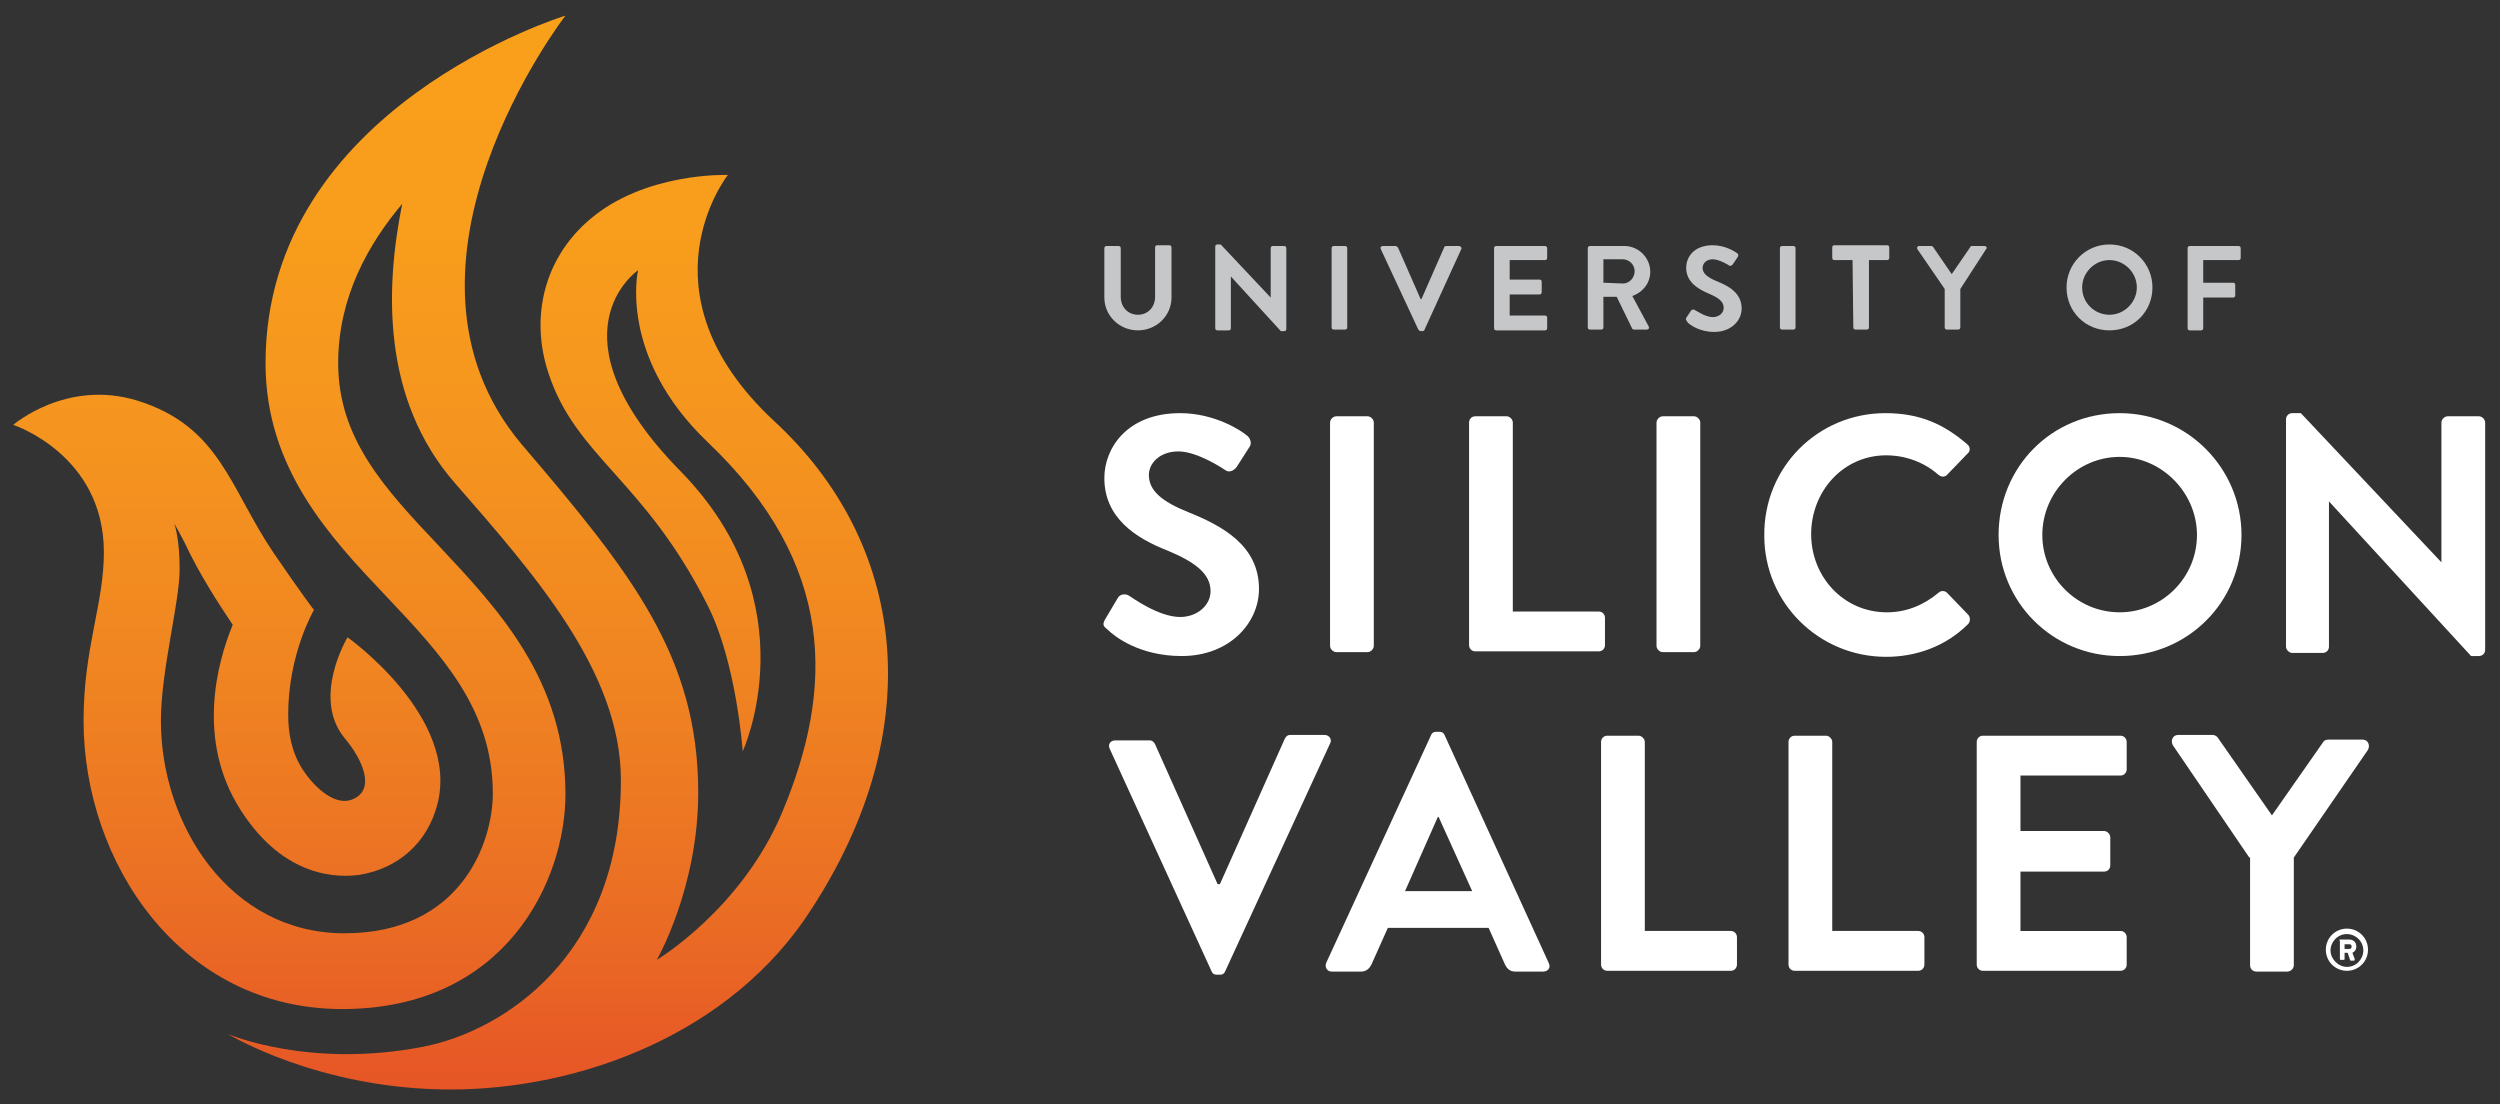 <svg xmlns="http://www.w3.org/2000/svg" xmlns:xlink="http://www.w3.org/1999/xlink" id="Layer_1" x="0px" y="0px" viewBox="0 0 320.1 141.4" style="enable-background:new 0 0 320.1 141.4;" xml:space="preserve"><rect x="0" y="0" width="320.1" height="141.4" fill="#333333" stroke="none"/><style type="text/css">	.st0{fill:#C5C7C9;}	.st1{fill:url(#SVGID_1_);}	.st2{fill:#FFFFFF;}</style><g>	<g>		<g>			<path class="st0" d="M141.4,31.8c0-0.2,0.1-0.3,0.3-0.3h1.5c0.2,0,0.3,0.1,0.3,0.3V38c0,1.3,0.9,2.3,2.2,2.3s2.2-1,2.2-2.3v-6.3    c0-0.2,0.1-0.3,0.3-0.3h1.5c0.2,0,0.3,0.1,0.3,0.3v6.4c0,2.3-1.9,4.2-4.3,4.2c-2.4,0-4.3-1.9-4.3-4.2V31.8z"></path>			<path class="st0" d="M155.6,31.6c0-0.2,0.1-0.3,0.3-0.3h0.4l6.4,6.8l0,0v-6.3c0-0.2,0.1-0.3,0.3-0.3h1.4c0.2,0,0.3,0.1,0.3,0.3    v10.3c0,0.2-0.1,0.3-0.3,0.3H164l-6.4-7l0,0V42c0,0.2-0.1,0.3-0.3,0.3h-1.4c-0.2,0-0.3-0.1-0.3-0.3V31.6z"></path>			<path class="st0" d="M170.5,31.8c0-0.2,0.1-0.3,0.3-0.3h1.4c0.2,0,0.3,0.1,0.3,0.3v10.1c0,0.2-0.1,0.3-0.3,0.3h-1.4    c-0.2,0-0.3-0.1-0.3-0.3V31.8z"></path>			<path class="st0" d="M176.8,31.9c-0.1-0.2,0-0.4,0.3-0.4h1.6c0.1,0,0.2,0.1,0.3,0.2l2.9,6.6h0.1l2.9-6.6c0-0.1,0.1-0.2,0.3-0.2    h1.6c0.2,0,0.4,0.2,0.3,0.4l-4.7,10.3c0,0.1-0.1,0.2-0.3,0.2h-0.2c-0.1,0-0.2-0.1-0.3-0.2L176.8,31.9z"></path>			<path class="st0" d="M191.3,31.8c0-0.2,0.1-0.3,0.3-0.3h6.2c0.2,0,0.3,0.1,0.3,0.3V33c0,0.2-0.1,0.3-0.3,0.3h-4.5v2.5h3.8    c0.2,0,0.3,0.1,0.3,0.3v1.3c0,0.2-0.1,0.3-0.3,0.3h-3.8v2.7h4.5c0.2,0,0.3,0.1,0.3,0.3V42c0,0.2-0.1,0.3-0.3,0.3h-6.2    c-0.2,0-0.3-0.1-0.3-0.3V31.8z"></path>			<path class="st0" d="M203.3,31.8c0-0.2,0.1-0.3,0.3-0.3h4.4c1.8,0,3.3,1.5,3.3,3.3c0,1.4-0.9,2.6-2.3,3.1l2.1,3.9    c0.1,0.2,0,0.4-0.3,0.4h-1.6c-0.1,0-0.2-0.1-0.2-0.1l-2-4.1h-1.7v3.9c0,0.2-0.1,0.3-0.3,0.3h-1.4c-0.2,0-0.3-0.1-0.3-0.3V31.8z     M207.8,36.3c0.8,0,1.5-0.7,1.5-1.6c0-0.8-0.7-1.5-1.5-1.5h-2.5v3L207.8,36.3L207.8,36.3z"></path>			<path class="st0" d="M215.9,40.7l0.6-0.9c0.1-0.2,0.4-0.2,0.5-0.1c0.1,0,1.3,0.9,2.3,0.9c0.8,0,1.4-0.5,1.4-1.2    c0-0.8-0.7-1.3-1.9-1.8c-1.4-0.6-2.9-1.5-2.9-3.3c0-1.4,1-2.9,3.4-2.9c1.6,0,2.8,0.8,3.1,1c0.2,0.1,0.2,0.4,0.1,0.5l-0.6,0.9    c-0.1,0.2-0.4,0.3-0.5,0.2s-1.3-0.8-2.1-0.8c-0.9,0-1.3,0.6-1.3,1.1c0,0.7,0.6,1.2,1.8,1.7c1.5,0.6,3.2,1.5,3.2,3.5    c0,1.6-1.4,3-3.5,3c-1.9,0-3.1-0.9-3.4-1.2C215.9,41,215.8,40.9,215.9,40.7z"></path>			<path class="st0" d="M227.9,31.8c0-0.2,0.1-0.3,0.3-0.3h1.4c0.2,0,0.3,0.1,0.3,0.3v10.1c0,0.2-0.1,0.3-0.3,0.3h-1.4    c-0.2,0-0.3-0.1-0.3-0.3V31.8z"></path>			<path class="st0" d="M237.2,33.3h-2.3c-0.2,0-0.3-0.1-0.3-0.3v-1.3c0-0.2,0.1-0.3,0.3-0.3h6.7c0.2,0,0.3,0.1,0.3,0.3V33    c0,0.2-0.1,0.3-0.3,0.3h-2.3v8.6c0,0.2-0.1,0.3-0.3,0.3h-1.4c-0.2,0-0.3-0.1-0.3-0.3L237.2,33.3L237.2,33.3z"></path>			<path class="st0" d="M249,37l-3.5-5.1c-0.1-0.2,0-0.4,0.2-0.4h1.6c0.1,0,0.2,0.1,0.2,0.1l2.4,3.5l2.4-3.5c0-0.1,0.1-0.1,0.2-0.1    h1.6c0.2,0,0.4,0.2,0.2,0.4L251,37v4.9c0,0.2-0.1,0.3-0.3,0.3h-1.4c-0.2,0-0.3-0.1-0.3-0.3V37z"></path>			<path class="st0" d="M270.1,31.3c3.1,0,5.5,2.5,5.5,5.5c0,3.1-2.4,5.5-5.5,5.5s-5.5-2.4-5.5-5.5C264.6,33.8,267,31.3,270.1,31.3z     M270.1,40.3c1.9,0,3.5-1.6,3.5-3.5s-1.6-3.5-3.5-3.5s-3.5,1.6-3.5,3.5C266.6,38.8,268.2,40.3,270.1,40.3z"></path>			<path class="st0" d="M280.1,31.8c0-0.2,0.1-0.3,0.3-0.3h6.2c0.2,0,0.3,0.1,0.3,0.3V33c0,0.2-0.1,0.3-0.3,0.3h-4.5v2.9h3.8    c0.2,0,0.3,0.1,0.3,0.3v1.3c0,0.2-0.1,0.3-0.3,0.3h-3.8V42c0,0.2-0.1,0.3-0.3,0.3h-1.4c-0.2,0-0.3-0.1-0.3-0.3L280.1,31.8    L280.1,31.8z"></path>		</g>	</g>			<linearGradient id="SVGID_1_" gradientUnits="userSpaceOnUse" x1="57.701" y1="2.5" x2="57.701" y2="140" gradientTransform="matrix(1 0 0 -1 0 142)">		<stop offset="0" style="stop-color:#E65526"></stop>		<stop offset="0.189" style="stop-color:#EB7024"></stop>		<stop offset="0.396" style="stop-color:#F08521"></stop>		<stop offset="0.602" style="stop-color:#F5941F"></stop>		<stop offset="0.804" style="stop-color:#F89D1C"></stop>		<stop offset="1" style="stop-color:#F9A01B"></stop>	</linearGradient>	<path class="st1" d="M93.2,22.4c0,0-10.7-0.4-17.8,5.8c-5.8,5-7.5,12.5-5.2,19.5c3.5,10.8,12.3,13.7,20.4,29.8  c3.7,7.3,4.5,18.7,4.5,18.7s8.7-18.8-7.9-35.8c-17.4-17.7-5.5-25.8-5.5-25.8s-2.6,11,8.9,22c16.6,15.8,16.1,31.7,9.6,47.3  c-5.2,12.5-16.1,19-16.1,19s5.3-9.2,5.3-21.4c0-17.5-8.6-28.2-22.6-44.6C47.6,34.1,72.4,2,72.4,2S34,13.7,34,46.5  c0,13.5,8.2,22.2,15.5,29.9c7,7.4,13.6,14.4,13.6,25.2c0,6.2-4,17.9-19,17.9c-14.7,0-23.5-13.9-23.5-27.2c0-6.4,2.4-15.2,2.4-19.4  c0-4.1-0.7-5.9-0.7-5.9s0.9,1.6,1.3,2.4c2,4.3,4.6,8.2,6.2,10.6c-2,4.8-4.7,14.8,1,23.7c5.6,8.8,12.6,8.7,15.3,8.3  c4.8-0.8,8.6-4,9.9-9c2.9-11.2-11.5-21.4-11.5-21.4s-4.7,7.8-0.3,13c2.1,2.5,4.1,6.6,0.8,7.8c-1.9,0.7-4.4-1.1-6.2-3.8  c-1.5-2.3-1.9-4.8-1.9-7.1c0-7.8,3.3-13.4,3.3-13.4s-1.4-1.8-5.1-7.2c-5.7-8.4-6.9-16.3-17.5-19.6c-9.1-2.8-15.9,3.1-15.9,3.1  s11.6,3.8,11.6,16.3c0,6.7-2.6,12.2-2.6,21.6c0,18.1,12.4,36.9,33.1,36.9c21,0,28.6-16.5,28.6-27.5c0-14.6-8.6-23.7-16.2-31.8  c-6.9-7.3-12.9-13.7-12.9-23.4c0-8.5,3.9-15.3,8.2-20.4c-2.2,10.9-2.6,25,6.7,35.7C68.4,73.5,79.5,86,79.5,99.9  c0,22.5-15.1,32.1-25.2,34.1c-14.7,2.9-25.1-1.6-25.1-1.6s11.6,7.1,28.5,7.1c16.4,0,35.9-7,46.2-23.1C119,93.2,116.1,69.5,99,53.8  C81.4,37.3,93.2,22.4,93.2,22.4z"></path>	<g>		<g>			<path class="st2" d="M141.5,79.3l1.6-2.7c0.3-0.6,1.1-0.6,1.5-0.3c0.2,0.1,3.7,2.7,6.5,2.7c2.2,0,3.9-1.5,3.9-3.3    c0-2.2-1.9-3.7-5.5-5.2c-4.1-1.6-8.1-4.2-8.1-9.3c0-3.8,2.9-8.3,9.7-8.3c4.4,0,7.8,2.2,8.6,2.9c0.4,0.3,0.6,1,0.3,1.4l-1.6,2.5    c-0.3,0.5-1,0.9-1.5,0.5c-0.3-0.2-3.6-2.4-6-2.4c-2.5,0-3.8,1.6-3.8,3c0,2,1.6,3.4,5.1,4.8c4.2,1.7,9,4.2,9,9.8    c0,4.4-3.8,8.6-9.9,8.6c-5.4,0-8.6-2.5-9.5-3.4C141.3,80.2,141.1,80,141.5,79.3z"></path>			<path class="st2" d="M170.3,54.1c0-0.4,0.4-0.8,0.8-0.8h4c0.4,0,0.8,0.4,0.8,0.8v28.6c0,0.4-0.4,0.8-0.8,0.8h-4    c-0.4,0-0.8-0.4-0.8-0.8V54.1z"></path>			<path class="st2" d="M188.1,54.1c0-0.4,0.3-0.8,0.8-0.8h4c0.4,0,0.8,0.4,0.8,0.8v24.2h11c0.5,0,0.8,0.4,0.8,0.8v3.5    c0,0.4-0.3,0.8-0.8,0.8h-15.8c-0.5,0-0.8-0.4-0.8-0.8V54.1z"></path>			<path class="st2" d="M212.1,54.1c0-0.4,0.4-0.8,0.8-0.8h4c0.4,0,0.8,0.4,0.8,0.8v28.6c0,0.4-0.4,0.8-0.8,0.8h-4    c-0.4,0-0.8-0.4-0.8-0.8V54.1z"></path>			<path class="st2" d="M241.4,52.9c4.4,0,7.5,1.4,10.5,4c0.4,0.3,0.4,0.9,0,1.2l-2.6,2.7c-0.3,0.3-0.7,0.3-1.1,0    c-1.8-1.6-4.2-2.5-6.7-2.5c-5.5,0-9.6,4.6-9.6,10.1c0,5.4,4.1,10,9.7,10c2.6,0,4.8-1,6.6-2.5c0.3-0.3,0.8-0.3,1.1,0l2.7,2.8    c0.3,0.3,0.3,0.9,0,1.2c-2.9,2.9-6.7,4.2-10.5,4.2c-8.6,0-15.6-6.9-15.6-15.5C225.8,59.8,232.8,52.9,241.4,52.9z"></path>			<path class="st2" d="M271.4,52.9c8.6,0,15.6,7,15.6,15.6S280.1,84,271.4,84c-8.6,0-15.5-6.9-15.5-15.5    C255.9,59.8,262.7,52.9,271.4,52.9z M271.4,78.4c5.4,0,9.9-4.4,9.9-9.9c0-5.4-4.5-10-9.9-10s-9.9,4.5-9.9,10    C261.5,73.9,265.9,78.4,271.4,78.4z"></path>			<path class="st2" d="M317.4,53.3h-4c-0.4,0-0.8,0.4-0.8,0.8V72l-18-19.1h-1.1c-0.4,0-0.8,0.3-0.8,0.8v29.1c0,0.4,0.4,0.8,0.8,0.8    h3.9c0.5,0,0.8-0.4,0.8-0.8V64.2l0,0L316.4,84h1c0.4,0,0.8-0.3,0.8-0.8V54.1C318.2,53.7,317.8,53.3,317.4,53.3z"></path>		</g>		<path class="st2" d="M169.8,123.3l13.4-29.1c0.1-0.3,0.3-0.5,0.7-0.5h0.4c0.4,0,0.6,0.2,0.7,0.5l13.3,29.1   c0.3,0.6-0.1,1.1-0.7,1.1H194c-0.6,0-1-0.3-1.3-0.9l-2.1-4.7h-12.9l-2.1,4.7c-0.2,0.4-0.6,0.9-1.3,0.9h-3.8   C169.9,124.4,169.6,123.8,169.8,123.3z M188.5,114.1l-4.3-9.5h-0.1l-4.2,9.5H188.5z"></path>		<path class="st2" d="M205,95c0-0.4,0.3-0.8,0.8-0.8h4c0.4,0,0.8,0.4,0.8,0.8v24.2h11c0.5,0,0.8,0.4,0.8,0.8v3.5   c0,0.4-0.3,0.8-0.8,0.8h-15.8c-0.5,0-0.8-0.4-0.8-0.8V95z"></path>		<path class="st2" d="M229,95c0-0.4,0.3-0.8,0.8-0.8h4c0.4,0,0.8,0.4,0.8,0.8v24.2h11c0.5,0,0.8,0.4,0.8,0.8v3.5   c0,0.4-0.3,0.8-0.8,0.8h-15.8c-0.5,0-0.8-0.4-0.8-0.8V95z"></path>		<path class="st2" d="M253.1,95c0-0.4,0.3-0.8,0.8-0.8h17.6c0.5,0,0.8,0.4,0.8,0.8v3.5c0,0.4-0.3,0.8-0.8,0.8h-12.8v7.1h10.7   c0.4,0,0.8,0.4,0.8,0.8v3.6c0,0.5-0.4,0.8-0.8,0.8h-10.7v7.6h12.8c0.5,0,0.8,0.4,0.8,0.8v3.5c0,0.4-0.3,0.8-0.8,0.8h-17.6   c-0.5,0-0.8-0.4-0.8-0.8L253.1,95L253.1,95z"></path>		<path class="st2" d="M142.1,95.9c-0.3-0.6,0.1-1.1,0.7-1.1h4.4c0.4,0,0.6,0.3,0.7,0.5l8,17.9h0.3l8.3-18.6   c0.1-0.2,0.3-0.5,0.7-0.5h4.4c0.6,0,1,0.6,0.7,1.1l-13.4,29.1c-0.1,0.3-0.3,0.5-0.7,0.5h-0.4c-0.4,0-0.6-0.2-0.7-0.5L142.1,95.9z"></path>		<path class="st2" d="M288,109.8l-9.8-14.4c-0.3-0.6,0-1.3,0.7-1.3h4.4c0.3,0,0.6,0.2,0.7,0.4l6.9,9.9l6.5-9.3   c0.1-0.2,0.3-0.4,0.7-0.4h4.4c0.7,0,1,0.7,0.7,1.3l-9.5,13.8v13.8c0,0.4-0.4,0.8-0.8,0.8h-4c-0.5,0-0.8-0.4-0.8-0.8v-13.8H288z"></path>		<path class="st2" d="M300.5,118.9c1.5,0,2.7,1.2,2.7,2.7s-1.2,2.7-2.7,2.7s-2.7-1.2-2.7-2.7S299,118.9,300.5,118.9z M300.5,123.8   c1.2,0,2.1-1,2.1-2.1c0-1.2-1-2.1-2.1-2.1c-1.2,0-2.1,1-2.1,2.1S299.4,123.8,300.5,123.8z M299.5,120.4c0-0.1,0.1-0.1,0.1-0.1h1.2   c0.5,0,0.9,0.3,0.9,0.9c0,0.5-0.3,0.7-0.5,0.8l0.3,0.8c0,0.1,0,0.2-0.1,0.2H301c-0.1,0-0.1-0.1-0.1-0.1l-0.3-0.9h-0.4v0.8   c0,0.1-0.1,0.1-0.1,0.1h-0.4c-0.1,0-0.1-0.1-0.1-0.1v-2.4H299.5z M300.8,121.5c0.2,0,0.3-0.1,0.3-0.3c0-0.2-0.1-0.3-0.3-0.3h-0.6   v0.6C300.2,121.5,300.8,121.5,300.8,121.5z"></path>	</g></g></svg>